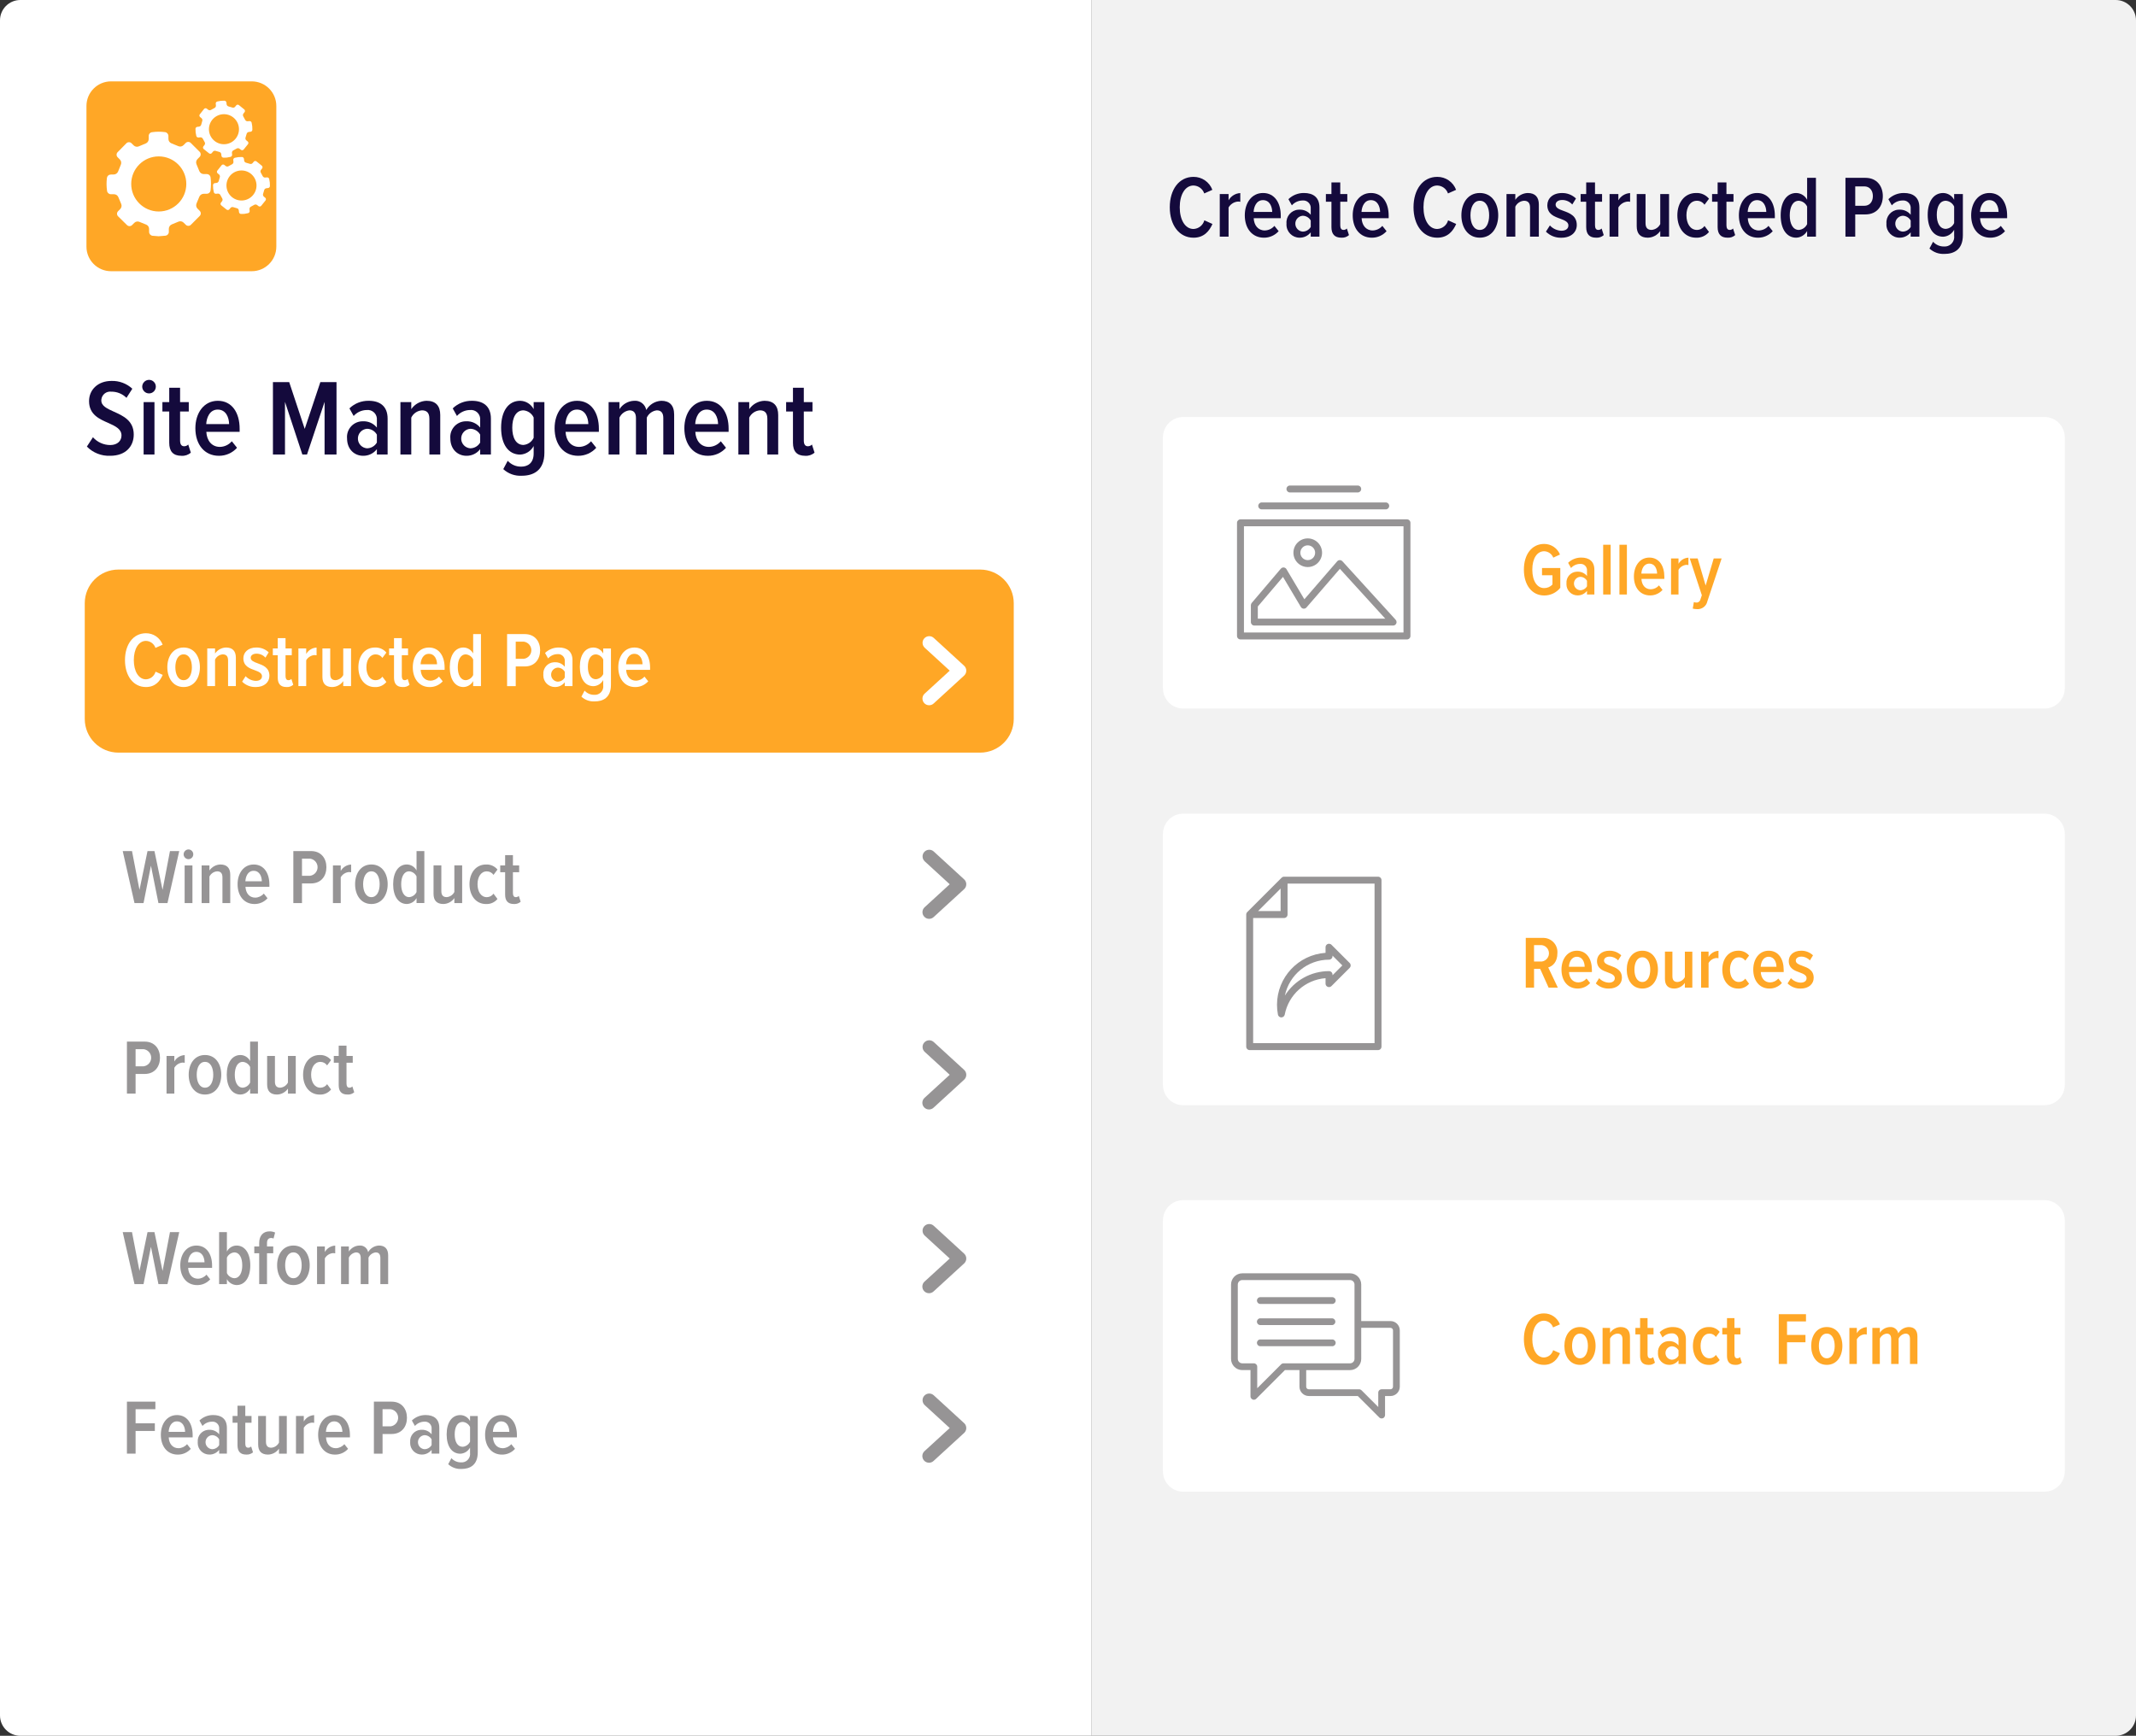 <?xml version="1.0" encoding="utf-8"?>
<!-- Generator: Adobe Illustrator 25.4.1, SVG Export Plug-In . SVG Version: 6.00 Build 0)  -->
<svg version="1.1" id="Layer_1" xmlns="http://www.w3.org/2000/svg" xmlns:xlink="http://www.w3.org/1999/xlink" x="0px" y="0px"
	 viewBox="0 0 630 512" style="enable-background:new 0 0 630 512;" xml:space="preserve">
<rect x="0" y="0" width="630" height="512" fill="#333333" stroke="none"/>
<style type="text/css">
	.st0{fill:#FFFFFF;}
	.st1{fill:#F2F2F2;}
	.st2{fill:#FFA726;}
	.st3{fill:#969495;}
	.st4{fill:#140A3C;}
	.st5{clip-path:url(#SVGID_00000067950581741249283050000014546091201620593820_);}
	.st6{clip-path:url(#SVGID_00000109715478668132318560000008539734745120075702_);}
</style>
<g id="Layer_5">
	<path class="st0" d="M6,0h316l0,0v512l0,0H6c-3.314,0-6-2.686-6-6V6C0,2.686,2.686,0,6,0z"/>
	<path class="st1" d="M322,0h302c3.314,0,6,2.686,6,6v500c0,3.314-2.686,6-6,6H322l0,0V0L322,0z"/>
	<path class="st0" d="M349,354h254c3.314,0,6,2.686,6,6v74c0,3.314-2.686,6-6,6H349c-3.314,0-6-2.686-6-6v-74
		C343,356.686,345.686,354,349,354z"/>
	<path class="st2" d="M449.462,395c0-4.422,2.309-7.59,5.919-7.59c2.094-0.019,3.975,1.274,4.708,3.235l-2.025,0.9
		c-0.392-1.157-1.462-1.947-2.683-1.98c-2.091,0-3.433,2.288-3.433,5.434c0,3.125,1.342,5.414,3.433,5.414
		c1.276-0.05,2.372-0.924,2.706-2.157l2.024,0.9c-0.748,1.716-2.068,3.433-4.73,3.433C451.771,402.588,449.462,399.4,449.462,395z"
		/>
	<path class="st2" d="M461.408,397c0-2.993,1.584-5.567,4.6-5.567s4.6,2.574,4.6,5.567s-1.584,5.589-4.6,5.589
		S461.408,399.991,461.408,397z M468.339,397c0-1.915-0.727-3.63-2.332-3.63s-2.333,1.715-2.333,3.63s0.726,3.652,2.333,3.652
		S468.339,398.913,468.339,397L468.339,397z"/>
	<path class="st2" d="M478.546,395.084c0-1.254-0.572-1.715-1.518-1.715c-0.93,0.074-1.75,0.635-2.157,1.474v7.481h-2.2V391.7h2.2
		v1.431c0.699-1.022,1.843-1.651,3.081-1.695c1.914,0,2.794,1.056,2.794,2.882v8.01h-2.2V395.084z"/>
	<path class="st2" d="M483.737,399.947v-6.337h-1.386v-1.91h1.386v-2.9h2.2v2.9h1.76v1.914h-1.76v5.875
		c0,0.726,0.242,1.166,0.814,1.166c0.316,0.008,0.621-0.12,0.836-0.352l0.528,1.65c-0.526,0.463-1.217,0.694-1.915,0.639
		C484.529,402.588,483.737,401.686,483.737,399.947z"/>
	<path class="st2" d="M495.067,401.246c-0.666,0.865-1.702,1.363-2.794,1.342c-1.807-0.003-3.27-1.47-3.267-3.277
		c0-0.089,0.004-0.178,0.011-0.266c-0.15-1.751,1.148-3.293,2.899-3.443c0.119-0.01,0.238-0.014,0.357-0.011
		c1.081-0.041,2.117,0.432,2.794,1.276v-1.541c0.094-1.026-0.662-1.933-1.687-2.027c-0.127-0.012-0.254-0.01-0.381,0.004
		c-1.011,0.013-1.97,0.453-2.641,1.21l-0.857-1.54c1.043-1.009,2.444-1.563,3.895-1.541c2.221,0,3.85,1.035,3.85,3.63v7.262h-2.179
		V401.246z M495.067,398.297c-0.406-0.726-1.169-1.179-2-1.188c-1.094,0.078-1.917,1.027-1.839,2.121
		c0.07,0.985,0.854,1.769,1.839,1.839c0.825-0.01,1.585-0.453,2-1.166V398.297z"/>
	<path class="st2" d="M503.978,391.432c1.244-0.063,2.444,0.468,3.234,1.43l-1.122,1.5c-0.424-0.627-1.135-0.998-1.892-0.989
		c-1.673,0-2.619,1.606-2.619,3.63s0.946,3.652,2.619,3.652c0.755-0.001,1.461-0.371,1.892-0.99l1.122,1.5
		c-0.791,0.962-1.99,1.492-3.234,1.43c-2.838,0-4.665-2.377-4.665-5.589S501.14,391.432,503.978,391.432z"/>
	<path class="st2" d="M509.367,399.947v-6.337h-1.387v-1.91h1.387v-2.9h2.2v2.9h1.761v1.914h-1.761v5.875
		c0,0.726,0.243,1.166,0.815,1.166c0.316,0.008,0.621-0.12,0.836-0.352l0.528,1.65c-0.526,0.463-1.217,0.694-1.915,0.639
		C510.159,402.588,509.367,401.686,509.367,399.947z"/>
	<path class="st2" d="M524.634,387.647h8.031v2.134h-5.589v3.984h5.435v2.156h-5.435v6.4h-2.442V387.647z"/>
	<path class="st2" d="M534.2,397c0-2.993,1.584-5.567,4.6-5.567s4.6,2.574,4.6,5.567s-1.585,5.589-4.6,5.589
		S534.2,399.991,534.2,397z M541.131,397c0-1.915-0.727-3.63-2.332-3.63s-2.333,1.715-2.333,3.63s0.726,3.652,2.333,3.652
		s2.336-1.739,2.336-3.652H541.131z"/>
	<path class="st2" d="M545.467,391.7h2.2v1.562c0.602-1.062,1.707-1.742,2.927-1.8v2.179c-0.188-0.046-0.38-0.068-0.573-0.067
		c-0.98,0.073-1.861,0.625-2.354,1.475v7.283h-2.2V391.7z"/>
	<path class="st2" d="M563.333,394.931c0-0.991-0.395-1.562-1.32-1.562c-0.887,0.102-1.656,0.661-2.025,1.474v7.481h-2.2v-7.393
		c0-0.968-0.395-1.562-1.32-1.562c-0.885,0.108-1.65,0.666-2.025,1.474v7.481h-2.2V391.7h2.2v1.431c0.65-1.01,1.75-1.642,2.95-1.695
		c1.189-0.117,2.269,0.696,2.486,1.871c0.629-1.109,1.785-1.816,3.059-1.871c1.605,0,2.595,0.858,2.595,2.795v8.1h-2.2
		L563.333,394.931z"/>
	<path class="st3" d="M392.95,382.627h-21.324c-0.55,0.055-0.95,0.545-0.895,1.095c0.047,0.473,0.422,0.848,0.895,0.895h21.324
		c0.55,0.002,0.996-0.442,0.998-0.992s-0.442-0.996-0.992-0.998C392.954,382.627,392.952,382.627,392.95,382.627z"/>
	<path class="st3" d="M392.95,388.863h-21.324c-0.55,0.052-0.953,0.54-0.901,1.09c0.045,0.477,0.423,0.855,0.901,0.901h21.324
		c0.55-0.052,0.953-0.54,0.901-1.09C393.805,389.286,393.427,388.908,392.95,388.863z"/>
	<path class="st3" d="M392.95,395.1h-21.324c-0.55,0.055-0.95,0.545-0.895,1.095c0.047,0.473,0.422,0.848,0.895,0.895h21.324
		c0.55,0.002,0.996-0.442,0.998-0.992s-0.442-0.996-0.992-0.998C392.954,395.1,392.952,395.1,392.95,395.1z"/>
	<path class="st3" d="M410.1,389.668h-8.615v-10.774c-0.002-1.826-1.482-3.306-3.308-3.308H366.4
		c-1.827,0.001-3.308,1.481-3.31,3.308v21.928c0.002,1.827,1.483,3.307,3.31,3.309h2.424v7.755c0.001,0.55,0.448,0.994,0.997,0.993
		c0.264-0.001,0.517-0.106,0.703-0.293l8.459-8.459h4.288v4.9c0.002,1.517,1.232,2.746,2.749,2.748h14.452l6.34,6.341
		c0.394,0.387,1.028,0.38,1.414-0.014c0.18-0.183,0.282-0.429,0.286-0.686v-5.637h1.6c1.517-0.002,2.746-1.231,2.748-2.748v-16.615
		c-0.002-1.519-1.235-2.75-2.754-2.748C410.104,389.668,410.102,389.668,410.1,389.668z M378.563,402.14
		c-0.263,0.001-0.514,0.106-0.7,0.292l-7.052,7.052v-6.348c0-0.55-0.445-0.997-0.995-1H366.4c-0.728,0-1.318-0.59-1.319-1.318
		v-21.924c0.002-0.728,0.592-1.317,1.319-1.318h31.784c0.728,0.001,1.317,0.59,1.318,1.318v21.928c0,0.728-0.59,1.318-1.318,1.318
		H378.563z M410.857,409.034c0,0.418-0.339,0.757-0.757,0.758h-2.592c-0.552,0-1,0.448-1,1v4.229l-4.932-4.933
		c-0.186-0.185-0.438-0.29-0.7-0.291h-14.864c-0.418-0.001-0.758-0.34-0.758-0.758v-4.9h12.923c1.826-0.003,3.306-1.483,3.308-3.309
		v-9.164h8.615c0.418,0.001,0.757,0.34,0.757,0.758L410.857,409.034z"/>
	<path class="st0" d="M349,123h254c3.314,0,6,2.686,6,6v74c0,3.314-2.686,6-6,6H349c-3.314,0-6-2.686-6-6v-74
		C343,125.686,345.686,123,349,123z"/>
	<path class="st2" d="M455.446,160.441c2.046-0.006,3.891,1.23,4.665,3.124l-1.98,0.924c-0.437-1.111-1.492-1.854-2.685-1.892
		c-2.09,0-3.5,2.091-3.5,5.435c0,3.322,1.408,5.435,3.5,5.435c0.926,0.006,1.812-0.377,2.443-1.056v-2.729h-3.08v-2.134h5.39v5.83
		c-1.15,1.448-2.904,2.284-4.753,2.267c-3.608,0-5.984-3.081-5.984-7.613C449.462,163.477,451.838,160.441,455.446,160.441z"/>
	<path class="st2" d="M468.074,174.281c-0.665,0.866-1.702,1.364-2.794,1.342c-1.807-0.002-3.27-1.469-3.268-3.276
		c0-0.089,0.004-0.178,0.011-0.266c-0.151-1.751,1.147-3.294,2.898-3.444c0.119-0.01,0.239-0.014,0.359-0.011
		c1.081-0.041,2.117,0.432,2.794,1.276v-1.54c0.094-1.026-0.661-1.935-1.687-2.029c-0.127-0.012-0.254-0.01-0.381,0.004
		c-1.012,0.014-1.97,0.453-2.641,1.211l-0.857-1.541c1.043-1.008,2.443-1.562,3.894-1.54c2.222,0,3.851,1.034,3.851,3.631v7.261
		h-2.179V174.281z M468.074,171.333c-0.405-0.726-1.168-1.18-2-1.189c-1.094,0.078-1.917,1.027-1.839,2.121
		c0.07,0.985,0.854,1.769,1.839,1.839c0.825-0.009,1.585-0.452,2-1.166V171.333z"/>
	<path class="st2" d="M472.847,160.683h2.2v14.676h-2.2V160.683z"/>
	<path class="st2" d="M477.643,160.683h2.2v14.676h-2.2V160.683z"/>
	<path class="st2" d="M486.466,164.467c2.882,0,4.422,2.443,4.422,5.655v0.638h-6.755c0.088,1.739,1.056,3.059,2.772,3.059
		c0.926-0.025,1.798-0.441,2.4-1.145L490.36,174c-0.933,1.047-2.272,1.641-3.674,1.628c-2.927,0-4.775-2.289-4.775-5.589
		C481.911,166.954,483.627,164.467,486.466,164.467z M484.111,169.198h4.643c-0.023-1.32-0.616-2.948-2.311-2.948
		c-1.65,0-2.266,1.672-2.332,2.95V169.198z"/>
	<path class="st2" d="M492.866,164.731h2.2v1.562c0.603-1.062,1.707-1.742,2.927-1.8v2.178c-0.188-0.044-0.379-0.066-0.572-0.065
		c-0.98,0.073-1.861,0.625-2.355,1.474v7.283h-2.2V164.731z"/>
	<path class="st2" d="M500.3,177.735c0.566,0.047,1.081-0.327,1.211-0.88l0.439-1.276l-3.564-10.848h2.332l2.354,7.988l2.377-7.988
		h2.332l-4.2,12.63c-0.302,1.453-1.647,2.447-3.124,2.31c-0.401-0.005-0.799-0.057-1.188-0.153l0.33-1.937
		C499.818,177.684,500.058,177.736,500.3,177.735z"/>
	<path class="st3" d="M414.977,153.188h-49.106c-0.565-0.001-1.023,0.457-1.024,1.022c0,0,0,0.001,0,0.001v33.377
		c0,0.565,0.458,1.023,1.023,1.023c0,0,0.001,0,0.001,0h49.106c0.565,0,1.023-0.458,1.023-1.023v-33.377
		C416,153.646,415.542,153.188,414.977,153.188z M413.954,186.565h-47.06v-31.331h47.06V186.565z"/>
	<path class="st3" d="M369.962,184.519h40.922c0.565,0,1.023-0.458,1.023-1.023c0-0.255-0.095-0.501-0.267-0.689l-15.714-17.259
		c-0.2-0.212-0.479-0.333-0.77-0.334c-0.292,0.004-0.569,0.133-0.761,0.354l-9.681,11.2l-5.28-8.886
		c-0.289-0.486-0.918-0.646-1.404-0.356c-0.096,0.057-0.183,0.13-0.255,0.215l-8.593,10.108c-0.157,0.185-0.243,0.42-0.243,0.663
		v4.988C368.941,184.064,369.398,184.519,369.962,184.519z M370.985,178.89l7.422-8.73l5.274,8.876
		c0.167,0.284,0.461,0.47,0.789,0.5c0.328,0.031,0.65-0.1,0.864-0.35l9.855-11.4l13.38,14.694h-37.584V178.89z"/>
	<path class="st3" d="M385.711,167.26c2.333,0,4.225-1.892,4.225-4.225s-1.892-4.225-4.225-4.225c-2.333,0-4.225,1.892-4.225,4.225
		C381.488,165.368,383.378,167.258,385.711,167.26z M385.711,160.86c1.203,0,2.179,0.976,2.179,2.179s-0.975,2.179-2.179,2.179
		c-1.203,0-2.179-0.976-2.179-2.179c0,0,0,0,0,0c-0.001-1.205,0.974-2.182,2.179-2.183V160.86z"/>
	<path class="st3" d="M372.137,150.247h36.574c0.565,0,1.023-0.458,1.023-1.023c0-0.565-0.458-1.023-1.023-1.023l0,0h-36.574
		c-0.565,0-1.023,0.458-1.023,1.023C371.114,149.789,371.572,150.247,372.137,150.247z"/>
	<path class="st3" d="M380.43,145.26h19.987c0.565,0.018,1.038-0.426,1.056-0.991c0.018-0.565-0.426-1.038-0.991-1.056
		c-0.021-0.001-0.043-0.001-0.064,0H380.43c-0.565,0.018-1.009,0.49-0.991,1.056C379.455,144.809,379.89,145.243,380.43,145.26z"/>
	<path class="st0" d="M349,240h254c3.314,0,6,2.686,6,6v74c0,3.314-2.686,6-6,6H349c-3.314,0-6-2.686-6-6v-74
		C343,242.686,345.686,240,349,240z"/>
	<path class="st2" d="M454.259,285.779h-1.8v5.545h-2.442v-14.677h5.06c2.312-0.053,4.229,1.778,4.282,4.089
		c0.003,0.148-0.001,0.296-0.013,0.444c0,2.575-1.408,3.829-2.706,4.181l2.838,5.963h-2.728L454.259,285.779z M454.721,278.779
		h-2.267v4.842h2.267c1.337-0.168,2.285-1.388,2.117-2.725C456.699,279.789,455.828,278.918,454.721,278.779z"/>
	<path class="st2" d="M465.1,280.432c2.882,0,4.422,2.443,4.422,5.655v0.638h-6.755c0.088,1.738,1.057,3.058,2.773,3.058
		c0.926-0.025,1.798-0.441,2.4-1.144l1.057,1.32c-0.933,1.048-2.272,1.642-3.675,1.629c-2.927,0-4.774-2.289-4.774-5.589
		C460.55,282.918,462.266,280.432,465.1,280.432z M462.746,285.163h4.643c-0.023-1.32-0.617-2.948-2.311-2.948
		c-1.646,0-2.263,1.672-2.328,2.948H462.746z"/>
	<path class="st2" d="M471.659,288.529c0.741,0.801,1.77,1.276,2.861,1.321c1.1,0,1.76-0.506,1.76-1.321c0-0.88-0.925-1.276-2-1.672
		c-1.5-0.528-3.256-1.166-3.256-3.388c0-1.651,1.321-3.037,3.653-3.037c1.302-0.027,2.56,0.464,3.5,1.365l-0.924,1.5
		c-0.641-0.723-1.564-1.132-2.53-1.123c-0.99,0-1.628,0.484-1.628,1.166c0,0.793,0.88,1.167,1.935,1.541
		c1.519,0.55,3.345,1.21,3.345,3.543c0,1.826-1.474,3.168-3.807,3.168c-1.453,0.061-2.866-0.49-3.894-1.519L471.659,288.529z"/>
	<path class="st2" d="M479.8,286c0-2.993,1.584-5.567,4.6-5.567s4.6,2.574,4.6,5.567s-1.585,5.589-4.6,5.589
		S479.8,288.991,479.8,286z M486.73,286c0-1.915-0.726-3.63-2.332-3.63s-2.333,1.715-2.333,3.63s0.727,3.652,2.333,3.652
		S486.73,287.913,486.73,286z"/>
	<path class="st2" d="M496.938,289.916c-0.701,1.027-1.857,1.65-3.1,1.672c-1.892,0-2.773-1.012-2.773-2.86V280.7h2.2v7.261
		c0,1.232,0.572,1.694,1.518,1.694c0.922-0.077,1.739-0.626,2.157-1.452v-7.5h2.2v10.628h-2.2L496.938,289.916z"/>
	<path class="st2" d="M501.732,280.7h2.2v1.562c0.602-1.062,1.707-1.741,2.926-1.8v2.179c-0.187-0.046-0.379-0.068-0.572-0.067
		c-0.98,0.073-1.861,0.625-2.354,1.475v7.283h-2.2V280.7z"/>
	<path class="st2" d="M512.646,280.432c1.244-0.063,2.443,0.468,3.234,1.43l-1.122,1.5c-0.425-0.626-1.135-0.998-1.892-0.989
		c-1.673,0-2.619,1.606-2.619,3.63s0.946,3.652,2.619,3.652c0.754-0.001,1.461-0.371,1.892-0.99l1.122,1.5
		c-0.791,0.962-1.99,1.492-3.234,1.43c-2.838,0-4.665-2.377-4.665-5.589S509.808,280.432,512.646,280.432z"/>
	<path class="st2" d="M521.666,280.432c2.882,0,4.422,2.443,4.422,5.655v0.638h-6.755c0.088,1.738,1.057,3.058,2.772,3.058
		c0.926-0.025,1.798-0.441,2.4-1.144l1.057,1.32c-0.933,1.048-2.272,1.641-3.675,1.629c-2.927,0-4.775-2.289-4.775-5.589
		C517.111,282.918,518.827,280.432,521.666,280.432z M519.312,285.163h4.642c-0.022-1.32-0.616-2.948-2.31-2.948
		C519.993,282.215,519.377,283.887,519.312,285.163z"/>
	<path class="st2" d="M528.221,288.529c0.741,0.802,1.77,1.277,2.86,1.321c1.1,0,1.761-0.506,1.761-1.321
		c0-0.88-0.925-1.276-2-1.672c-1.5-0.528-3.256-1.166-3.256-3.388c0-1.651,1.32-3.037,3.652-3.037c1.302-0.027,2.56,0.464,3.5,1.365
		l-0.923,1.5c-0.642-0.723-1.565-1.132-2.531-1.123c-0.99,0-1.628,0.484-1.628,1.166c0,0.793,0.88,1.167,1.936,1.541
		c1.518,0.55,3.345,1.21,3.345,3.543c0,1.826-1.475,3.168-3.807,3.168c-1.454,0.061-2.866-0.49-3.895-1.519L528.221,288.529z"/>
	<path class="st3" d="M406.44,309.746c0.565,0,1.023-0.458,1.023-1.023v-49.107c0-0.565-0.458-1.023-1.023-1.023h-27.708
		c-0.271,0.001-0.531,0.109-0.724,0.3l-10.143,10.143c-0.192,0.192-0.3,0.453-0.3,0.725v38.961c0,0.564,0.457,1.022,1.021,1.023
		c0.001,0,0.001,0,0.002,0L406.44,309.746z M405.416,307.7H369.61v-36.915h9.122c0.564,0.001,1.022-0.457,1.023-1.021
		c0-0.001,0-0.001,0-0.002v-9.123h25.661V307.7z M371.056,268.739l6.653-6.653v6.653H371.056z"/>
	<path class="st3" d="M376.645,296.371c0.001,0.973,0.093,1.944,0.274,2.9c0.091,0.481,0.51,0.831,1,0.833l0,0
		c0.49,0,0.912-0.348,1.005-0.83c1.138-5.882,6.066-10.279,12.039-10.743v1.606c0,0.565,0.459,1.023,1.024,1.022
		c0.271,0,0.531-0.108,0.722-0.299l5.367-5.368c0.399-0.398,0.4-1.045,0.002-1.444c-0.001-0.001-0.001-0.001-0.002-0.002
		l-5.367-5.368c-0.4-0.399-1.047-0.399-1.447,0.001c-0.191,0.192-0.299,0.451-0.299,0.722v1.657
		C382.909,281.609,376.655,288.298,376.645,296.371z M391.991,283.071c0.565,0,1.023-0.458,1.023-1.023v-0.177l2.9,2.9l-2.9,2.9
		v-0.2c0-0.565-0.458-1.023-1.023-1.023c-5.296,0.004-10.217,2.733-13.024,7.224C380.255,287.503,385.689,283.08,391.991,283.071
		L391.991,283.071z"/>
	<path class="st4" d="M27.416,128.972c1.29,1.457,3.142,2.294,5.088,2.3c2.209,0,3.328-1.312,3.328-2.816
		c0-1.92-1.792-2.752-3.84-3.68c-2.656-1.152-5.727-2.464-5.727-6.463c0-3.328,2.591-5.952,6.624-5.952
		c2.27-0.067,4.475,0.758,6.142,2.3l-1.726,2.688c-1.197-1.192-2.823-1.849-4.512-1.824c-1.435-0.164-2.731,0.866-2.895,2.301
		c-0.011,0.097-0.017,0.194-0.017,0.291c0,1.632,1.7,2.4,3.68,3.3c2.719,1.216,5.886,2.624,5.886,6.752
		c0,3.488-2.367,6.271-6.943,6.271c-2.575,0.111-5.076-0.877-6.879-2.719L27.416,128.972z"/>
	<path class="st4" d="M41.944,114.061c0.007-1.111,0.906-2.009,2.017-2.016c1.104,0,2,0.895,2,2s-0.896,2-2,2
		C42.861,116.042,41.965,115.161,41.944,114.061z M42.36,118.604h3.2v15.456h-3.2V118.604z"/>
	<path class="st4" d="M49.912,130.6v-9.215H47.9V118.6h2.016v-4.223h3.2v4.223h2.561v2.785h-2.561v8.543
		c0,1.056,0.353,1.7,1.185,1.7c0.46,0.012,0.903-0.174,1.216-0.512l0.767,2.4c-0.764,0.672-1.768,1.007-2.783,0.927
		C51.064,134.443,49.912,133.132,49.912,130.6z"/>
	<path class="st4" d="M64.248,118.221c4.191,0,6.431,3.551,6.431,8.223v0.928h-9.824c0.128,2.528,1.537,4.448,4.032,4.448
		c1.346-0.037,2.613-0.641,3.488-1.664l1.536,1.92c-1.356,1.523-3.305,2.386-5.344,2.367c-4.255,0-6.943-3.327-6.943-8.127
		C57.624,121.836,60.119,118.221,64.248,118.221z M60.824,125.1h6.751c-0.032-1.92-0.895-4.288-3.36-4.288
		C61.815,120.812,60.92,123.244,60.824,125.1z"/>
	<path class="st4" d="M95.734,118.541l-5.183,15.519h-1.376l-5.12-15.519v15.519H80.5v-21.343h4.8l4.576,13.791l4.607-13.791h4.768
		v21.343h-3.52L95.734,118.541z"/>
	<path class="st4" d="M111.158,132.492c-0.968,1.258-2.475,1.982-4.062,1.951c-2.5,0-4.737-1.855-4.737-5.151
		c-0.219-2.548,1.67-4.79,4.217-5.009c0.173-0.015,0.346-0.02,0.52-0.015c1.572-0.06,3.078,0.629,4.062,1.856v-2.24
		c0.138-1.491-0.959-2.812-2.451-2.95c-0.186-0.017-0.372-0.015-0.557,0.006c-1.47,0.02-2.864,0.659-3.839,1.76l-1.248-2.24
		c1.518-1.466,3.554-2.271,5.664-2.239c3.232,0,5.6,1.5,5.6,5.279v10.56h-3.168L111.158,132.492z M111.158,128.204
		c-0.59-1.056-1.701-1.715-2.911-1.728c-1.591,0.111-2.79,1.49-2.679,3.081c0.1,1.436,1.243,2.579,2.679,2.679
		c1.202-0.014,2.308-0.66,2.911-1.7V128.204z"/>
	<path class="st4" d="M126.646,123.532c0-1.824-0.832-2.495-2.207-2.495c-1.352,0.106-2.546,0.922-3.136,2.143v10.88h-3.2V118.6h3.2
		v2.081c1.018-1.485,2.68-2.4,4.48-2.464c2.783,0,4.063,1.536,4.063,4.192v11.651h-3.2V123.532z"/>
	<path class="st4" d="M141.622,132.492c-0.968,1.258-2.476,1.983-4.063,1.951c-2.5,0-4.737-1.855-4.737-5.151
		c-0.219-2.548,1.67-4.79,4.217-5.009c0.173-0.015,0.346-0.02,0.52-0.015c1.572-0.06,3.079,0.629,4.063,1.856v-2.24
		c0.138-1.491-0.959-2.812-2.451-2.95c-0.186-0.017-0.372-0.015-0.557,0.006c-1.471,0.02-2.865,0.659-3.84,1.76l-1.247-2.24
		c1.517-1.466,3.553-2.271,5.663-2.239c3.232,0,5.6,1.5,5.6,5.279v10.56h-3.168V132.492z M141.622,128.204
		c-0.591-1.056-1.701-1.715-2.911-1.728c-1.591,0.111-2.79,1.49-2.679,3.081c0.1,1.436,1.243,2.579,2.679,2.679
		c1.202-0.014,2.308-0.66,2.911-1.7V128.204z"/>
	<path class="st4" d="M149.75,135.916c1.017,1.132,2.479,1.763,4,1.727c1.92,0,3.648-1.056,3.648-3.872v-2.207
		c-0.786,1.482-2.293,2.442-3.968,2.528c-3.455,0-5.631-2.976-5.631-7.936c0-4.9,2.143-7.935,5.631-7.935
		c1.674,0.034,3.195,0.979,3.968,2.464V118.6h3.168v14.912c0,5.343-3.328,6.815-6.656,6.815c-2.014,0.122-3.99-0.583-5.472-1.952
		L149.75,135.916z M157.398,123.148c-0.547-1.195-1.697-2.002-3.007-2.111c-2.209,0-3.3,2.143-3.3,5.119
		c0,2.944,1.088,5.088,3.3,5.088c1.311-0.109,2.46-0.916,3.007-2.112V123.148z"/>
	<path class="st4" d="M170.2,118.221c4.192,0,6.431,3.551,6.431,8.223v0.928h-9.822c0.127,2.528,1.535,4.448,4.031,4.448
		c1.345-0.037,2.613-0.641,3.488-1.664l1.535,1.92c-1.356,1.523-3.304,2.386-5.343,2.367c-4.256,0-6.944-3.327-6.944-8.127
		C163.574,121.836,166.07,118.221,170.2,118.221z M166.776,125.1h6.751c-0.031-1.92-0.895-4.288-3.359-4.288
		c-2.402,0-3.298,2.432-3.394,4.288H166.776z"/>
	<path class="st4" d="M195.637,123.308c0-1.439-0.575-2.271-1.92-2.271c-1.289,0.149-2.406,0.962-2.944,2.143v10.88h-3.2v-10.752
		c0-1.408-0.576-2.271-1.92-2.271c-1.286,0.156-2.4,0.967-2.944,2.143v10.88h-3.2V118.6h3.2v2.081
		c0.943-1.47,2.543-2.389,4.288-2.464c1.728-0.168,3.297,1.012,3.615,2.719c0.917-1.611,2.597-2.638,4.449-2.719
		c2.334,0,3.775,1.248,3.775,4.064v11.779h-3.2L195.637,123.308z"/>
	<path class="st4" d="M208.47,118.221c4.191,0,6.431,3.551,6.431,8.223v0.928h-9.823c0.127,2.528,1.535,4.448,4.031,4.448
		c1.346-0.037,2.613-0.642,3.489-1.664l1.535,1.92c-1.356,1.523-3.305,2.386-5.344,2.367c-4.256,0-6.943-3.327-6.943-8.127
		C201.846,121.836,204.342,118.221,208.47,118.221z M205.046,125.1h6.751c-0.031-1.92-0.9-4.288-3.359-4.288
		C206.038,120.812,205.142,123.244,205.046,125.1z"/>
	<path class="st4" d="M226.326,123.532c0-1.824-0.832-2.495-2.208-2.495c-1.352,0.107-2.545,0.922-3.136,2.143v10.88h-3.2V118.6h3.2
		v2.081c1.018-1.485,2.68-2.4,4.48-2.464c2.784,0,4.063,1.536,4.063,4.192v11.651h-3.2L226.326,123.532z"/>
	<path class="st4" d="M233.878,130.6v-9.215h-2.016V118.6h2.016v-4.223h3.2v4.223h2.56v2.785h-2.56v8.543
		c0,1.056,0.352,1.7,1.184,1.7c0.46,0.012,0.903-0.174,1.216-0.512l0.767,2.4c-0.764,0.672-1.768,1.007-2.783,0.927
		C235.03,134.443,233.878,133.132,233.878,130.6z"/>
	<path class="st2" d="M32.755,24h41.49c4.007,0,7.255,3.248,7.255,7.255v41.49c0,4.007-3.248,7.255-7.255,7.255h-41.49
		c-4.007,0-7.255-3.248-7.255-7.255v-41.49C25.5,27.248,28.748,24,32.755,24z"/>
	<path class="st0" d="M46.843,69.691c-0.628-0.047-1.244-0.084-1.857-0.147c-0.57-0.067-1.001-0.548-1.007-1.122
		c-0.01-0.3,0.005-0.61-0.008-0.914c0.001-0.551-0.334-1.048-0.846-1.252c-0.667-0.294-1.344-0.569-2.03-0.824
		c-0.509-0.21-1.094-0.091-1.481,0.3c-0.223,0.208-0.427,0.434-0.646,0.646c-0.412,0.423-1.088,0.431-1.51,0.02
		c-0.009-0.008-0.017-0.017-0.026-0.026c-0.854-0.841-1.707-1.682-2.558-2.521c-0.441-0.388-0.484-1.059-0.096-1.5
		c0.025-0.028,0.051-0.055,0.079-0.081c0.191-0.2,0.39-0.387,0.579-0.586c0.42-0.405,0.54-1.03,0.3-1.562
		c-0.263-0.658-0.539-1.31-0.827-1.956c-0.211-0.535-0.731-0.883-1.306-0.874c-0.3-0.008-0.594,0-0.891,0
		c-0.573,0.003-1.06-0.419-1.137-0.987c-0.185-1.268-0.198-2.556-0.039-3.828c0.069-0.552,0.528-0.972,1.084-0.991
		c0.288-0.008,0.578,0,0.869-0.008c0.605,0.009,1.149-0.364,1.361-0.93c0.265-0.656,0.54-1.309,0.792-1.971
		c0.232-0.534,0.106-1.157-0.316-1.559c-0.2-0.207-0.413-0.405-0.614-0.614c-0.425-0.413-0.435-1.091-0.022-1.516
		c0.012-0.012,0.024-0.024,0.037-0.036c0.829-0.842,1.658-1.684,2.487-2.526c0.382-0.453,1.059-0.51,1.512-0.128
		c0.043,0.036,0.083,0.076,0.12,0.119c0.2,0.193,0.385,0.393,0.587,0.577c0.396,0.394,0.993,0.505,1.505,0.28
		c0.68-0.266,1.352-0.555,2.022-0.845c0.55-0.212,0.91-0.745,0.9-1.335c0.01-0.275,0-0.55,0-0.823
		c-0.035-0.602,0.413-1.123,1.013-1.178c1.261-0.181,2.542-0.188,3.805-0.018c0.569,0.074,0.995,0.559,0.995,1.133
		c0.007,0.289,0,0.579,0.005,0.869c-0.008,0.574,0.342,1.093,0.878,1.3c0.675,0.3,1.36,0.574,2.048,0.84
		c0.521,0.225,1.126,0.106,1.522-0.3c0.218-0.2,0.417-0.425,0.631-0.631c0.406-0.422,1.077-0.434,1.499-0.028
		c0.012,0.012,0.024,0.023,0.035,0.035c0.854,0.849,1.707,1.698,2.56,2.549c0.434,0.404,0.458,1.083,0.053,1.517
		c-0.017,0.018-0.035,0.036-0.053,0.053c-0.2,0.2-0.4,0.4-0.594,0.6c-0.416,0.408-0.532,1.033-0.293,1.564
		c0.261,0.667,0.545,1.323,0.818,1.984c0.218,0.537,0.741,0.888,1.321,0.886h0.824c0.599-0.026,1.116,0.418,1.179,1.015
		c0.163,1.249,0.163,2.514,0,3.763c-0.058,0.597-0.569,1.048-1.169,1.029c-0.282,0-0.564-0.008-0.846,0.007
		c-0.59,0.001-1.117,0.368-1.324,0.921c-0.267,0.64-0.528,1.281-0.795,1.921c-0.231,0.532-0.112,1.151,0.3,1.56
		c0.208,0.213,0.425,0.417,0.631,0.632c0.415,0.411,0.418,1.081,0.006,1.496c-0.007,0.007-0.013,0.013-0.02,0.02
		c-0.853,0.861-1.709,1.72-2.566,2.577c-0.405,0.427-1.079,0.444-1.506,0.039c-0.01-0.009-0.02-0.019-0.029-0.029
		c-0.215-0.206-0.417-0.425-0.637-0.626c-0.406-0.406-1.021-0.518-1.545-0.282c-0.636,0.252-1.266,0.522-1.9,0.788
		c-0.554,0.205-0.92,0.736-0.914,1.327c-0.01,0.266,0.005,0.533,0.005,0.8c0.045,0.631-0.429,1.179-1.06,1.224
		c-0.004,0-0.009,0.001-0.013,0.001c-0.63,0.07-1.262,0.1-1.883,0.152L46.843,69.691z M46.824,62.383
		c4.487,0.001,8.126-3.636,8.127-8.123s-3.636-8.126-8.123-8.127c-4.478-0.001-8.113,3.621-8.127,8.099
		c-0.013,4.488,3.615,8.138,8.103,8.151C46.811,62.383,46.817,62.383,46.824,62.383z"/>
	<g>
		<defs>
			<polyline id="SVGID_1_" points="56.189,28.861 58.327,49.229 75.92,47.378 73.778,27.01 56.189,28.861 			"/>
		</defs>
		<clipPath id="SVGID_00000119822111495771961890000007274494888182437536_">
			<use xlink:href="#SVGID_1_"  style="overflow:visible;"/>
		</clipPath>
		<g style="clip-path:url(#SVGID_00000119822111495771961890000007274494888182437536_);">
			<path class="st0" d="M66.942,46.484c-0.342,0.008-0.68,0.025-1.016,0.025c-0.313-0.004-0.575-0.241-0.61-0.552
				c-0.022-0.164-0.033-0.331-0.056-0.5c-0.031-0.298-0.241-0.548-0.53-0.629c-0.38-0.122-0.763-0.232-1.149-0.331
				c-0.288-0.084-0.598,0.014-0.786,0.248l-0.314,0.388c-0.199,0.252-0.565,0.296-0.817,0.097c-0.006-0.004-0.011-0.009-0.017-0.014
				c-0.509-0.407-1.021-0.814-1.53-1.22c-0.261-0.186-0.323-0.549-0.137-0.81c0.011-0.016,0.024-0.032,0.037-0.047l0.28-0.351
				c0.205-0.243,0.234-0.59,0.073-0.864c-0.181-0.343-0.366-0.68-0.56-1.014c-0.145-0.278-0.447-0.437-0.758-0.4
				c-0.162,0.012-0.322,0.035-0.484,0.05c-0.31,0.033-0.597-0.167-0.673-0.47c-0.173-0.678-0.253-1.376-0.24-2.076
				c0.006-0.304,0.231-0.558,0.532-0.6c0.156-0.022,0.313-0.035,0.47-0.054c0.329-0.029,0.604-0.262,0.687-0.582
				c0.106-0.371,0.218-0.741,0.317-1.114c0.096-0.303-0.009-0.634-0.261-0.828l-0.368-0.3c-0.253-0.198-0.298-0.564-0.1-0.817
				c0.007-0.009,0.014-0.017,0.021-0.025l1.2-1.512c0.181-0.268,0.544-0.339,0.812-0.158c0.026,0.017,0.05,0.037,0.073,0.058
				l0.35,0.28c0.239,0.19,0.569,0.216,0.834,0.065c0.353-0.183,0.7-0.378,1.048-0.573c0.288-0.146,0.454-0.456,0.415-0.776
				l-0.049-0.448c-0.055-0.326,0.159-0.636,0.483-0.7c0.674-0.17,1.368-0.246,2.063-0.227c0.312,0.01,0.568,0.249,0.6,0.559
				c0.021,0.157,0.032,0.314,0.053,0.471c0.027,0.313,0.247,0.575,0.55,0.656c0.383,0.123,0.771,0.235,1.159,0.339
				c0.295,0.093,0.617-0.005,0.81-0.246l0.3-0.38c0.196-0.251,0.559-0.296,0.81-0.1c0.008,0.006,0.015,0.012,0.022,0.018
				c0.513,0.411,1.025,0.823,1.534,1.236c0.259,0.194,0.312,0.561,0.117,0.82c-0.008,0.011-0.017,0.022-0.026,0.033l-0.289,0.359
				c-0.202,0.246-0.229,0.591-0.069,0.865c0.181,0.346,0.371,0.687,0.557,1.03c0.149,0.28,0.453,0.44,0.768,0.405l0.445-0.047
				c0.324-0.048,0.631,0.163,0.7,0.484c0.16,0.668,0.231,1.354,0.214,2.04c0.004,0.327-0.248,0.601-0.574,0.626
				c-0.153,0.017-0.307,0.027-0.459,0.052c-0.32,0.034-0.585,0.263-0.666,0.575c-0.108,0.362-0.213,0.724-0.322,1.087
				c-0.094,0.302,0.005,0.631,0.251,0.83l0.378,0.306c0.248,0.198,0.289,0.56,0.092,0.808c-0.004,0.005-0.008,0.01-0.012,0.015
				c-0.415,0.516-0.83,1.031-1.245,1.544c-0.196,0.255-0.561,0.302-0.816,0.106c-0.006-0.004-0.011-0.009-0.017-0.013l-0.38-0.3
				c-0.244-0.197-0.584-0.224-0.856-0.066c-0.33,0.172-0.656,0.354-0.983,0.537c-0.289,0.142-0.457,0.451-0.42,0.771l0.048,0.433
				c0.061,0.339-0.165,0.664-0.504,0.725c-0.003,0-0.006,0.001-0.008,0.001c-0.338,0.074-0.679,0.128-1.013,0.191L66.942,46.484z
				 M66.515,42.52c2.434-0.256,4.2-2.436,3.944-4.869s-2.436-4.2-4.869-3.944c-2.428,0.255-4.192,2.425-3.946,4.854
				c0.248,2.436,2.424,4.209,4.859,3.961C66.507,42.521,66.511,42.52,66.515,42.52z"/>
		</g>
	</g>
	<g>
		<defs>
			<polyline id="SVGID_00000010995766479224440670000004035268687451877301_" points="61.362,45.459 63.5,65.831 81.094,63.981 
				78.951,43.613 61.362,45.459 			"/>
		</defs>
		<clipPath id="SVGID_00000057144977444660426210000006634308318581782939_">
			<use xlink:href="#SVGID_00000010995766479224440670000004035268687451877301_"  style="overflow:visible;"/>
		</clipPath>
		<g style="clip-path:url(#SVGID_00000057144977444660426210000006634308318581782939_);">
			<path class="st0" d="M72.116,63.084c-0.343,0.01-0.68,0.025-1.016,0.025c-0.312-0.004-0.574-0.239-0.609-0.55
				c-0.024-0.166-0.034-0.333-0.058-0.5c-0.03-0.299-0.24-0.55-0.53-0.631c-0.379-0.122-0.762-0.231-1.149-0.331
				c-0.288-0.084-0.598,0.014-0.784,0.25l-0.316,0.386c-0.198,0.252-0.563,0.296-0.816,0.098c-0.006-0.005-0.012-0.009-0.017-0.014
				c-0.51-0.406-1.02-0.813-1.531-1.221c-0.261-0.186-0.323-0.549-0.137-0.81c0.011-0.016,0.024-0.032,0.037-0.047l0.28-0.351
				c0.204-0.244,0.233-0.59,0.072-0.864c-0.179-0.341-0.366-0.68-0.56-1.014c-0.145-0.278-0.446-0.437-0.757-0.4
				c-0.162,0.013-0.323,0.035-0.485,0.05c-0.311,0.035-0.599-0.166-0.673-0.47c-0.173-0.677-0.253-1.375-0.238-2.074
				c0.005-0.303,0.23-0.557,0.53-0.6c0.157-0.02,0.314-0.034,0.471-0.052c0.329-0.031,0.603-0.264,0.686-0.584
				c0.107-0.371,0.218-0.741,0.318-1.114c0.095-0.303-0.009-0.632-0.26-0.826l-0.37-0.3c-0.254-0.199-0.298-0.566-0.099-0.82
				c0.007-0.008,0.013-0.016,0.02-0.024l1.2-1.512c0.18-0.268,0.543-0.339,0.811-0.159c0.026,0.018,0.051,0.037,0.073,0.059
				l0.351,0.28c0.238,0.191,0.568,0.217,0.833,0.066c0.353-0.184,0.7-0.378,1.048-0.574c0.288-0.146,0.454-0.456,0.415-0.776
				l-0.049-0.446c-0.054-0.325,0.159-0.635,0.483-0.7c0.674-0.171,1.369-0.247,2.064-0.226c0.312,0.009,0.568,0.247,0.6,0.557
				c0.02,0.157,0.032,0.314,0.052,0.471c0.028,0.313,0.247,0.575,0.55,0.658c0.383,0.121,0.771,0.233,1.159,0.337
				c0.295,0.094,0.617-0.004,0.81-0.246l0.306-0.378c0.197-0.252,0.561-0.297,0.812-0.101c0.007,0.005,0.014,0.011,0.021,0.017
				c0.511,0.411,1.021,0.823,1.532,1.238c0.258,0.192,0.312,0.558,0.119,0.816c-0.009,0.012-0.018,0.024-0.028,0.035l-0.288,0.361
				c-0.202,0.245-0.229,0.59-0.069,0.864c0.18,0.347,0.371,0.686,0.556,1.031c0.149,0.279,0.453,0.439,0.768,0.405l0.446-0.048
				c0.324-0.05,0.631,0.162,0.7,0.483c0.16,0.668,0.232,1.355,0.214,2.042c0.004,0.327-0.247,0.6-0.573,0.624
				c-0.154,0.018-0.307,0.029-0.459,0.052c-0.32,0.034-0.585,0.264-0.665,0.576c-0.11,0.361-0.214,0.723-0.322,1.086
				c-0.095,0.302,0.003,0.631,0.249,0.83l0.378,0.306c0.25,0.2,0.289,0.565,0.089,0.814c-0.003,0.004-0.006,0.007-0.009,0.011
				l-1.245,1.544c-0.197,0.255-0.563,0.301-0.818,0.104c-0.005-0.004-0.01-0.007-0.014-0.011l-0.382-0.3
				c-0.244-0.197-0.584-0.223-0.854-0.064c-0.33,0.172-0.657,0.354-0.985,0.535c-0.289,0.142-0.457,0.451-0.42,0.771l0.049,0.433
				c0.061,0.339-0.163,0.663-0.502,0.724c-0.004,0.001-0.007,0.001-0.011,0.002c-0.338,0.074-0.678,0.128-1.012,0.191L72.116,63.084
				z M71.689,59.12c2.434-0.256,4.199-2.437,3.943-4.87c-0.256-2.434-2.437-4.199-4.871-3.943c-2.428,0.256-4.191,2.427-3.944,4.855
				c0.248,2.435,2.424,4.208,4.859,3.959C71.68,59.121,71.685,59.12,71.689,59.12z"/>
		</g>
	</g>
	<path class="st2" d="M34.929,168h254.142c5.484,0,9.929,4.445,9.929,9.929v34.142c0,5.484-4.445,9.929-9.929,9.929H34.929
		c-5.484,0-9.929-4.445-9.929-9.929v-34.142C25,172.445,29.445,168,34.929,168z"/>
	<path class="st0" d="M36.863,194.72c0-4.622,2.414-7.934,6.186-7.934c2.188-0.021,4.156,1.331,4.921,3.381l-2.116,0.942
		c-0.409-1.207-1.526-2.032-2.8-2.069c-2.185,0-3.588,2.391-3.588,5.68c0,3.265,1.4,5.656,3.588,5.656
		c1.334-0.052,2.479-0.965,2.828-2.253l2.115,0.943c-0.781,1.793-2.161,3.587-4.943,3.587
		C39.277,202.653,36.863,199.319,36.863,194.72z"/>
	<path class="st0" d="M49.352,196.812c0-3.127,1.656-5.817,4.806-5.817s4.806,2.69,4.806,5.817s-1.655,5.841-4.806,5.841
		S49.352,199.939,49.352,196.812z M56.596,196.812c0-2-0.759-3.794-2.438-3.794s-2.437,1.794-2.437,3.794s0.758,3.817,2.437,3.817
		s2.442-1.817,2.442-3.817H56.596z"/>
	<path class="st0" d="M67.268,194.812c0-1.311-0.6-1.794-1.587-1.794c-0.972,0.076-1.829,0.663-2.253,1.541v7.818h-2.3v-11.106h2.3
		v1.494c0.731-1.067,1.925-1.724,3.218-1.77c2,0,2.92,1.1,2.92,3.012v8.37h-2.3L67.268,194.812z"/>
	<path class="st0" d="M72.443,199.457c0.775,0.837,1.85,1.333,2.99,1.379c1.149,0,1.839-0.528,1.839-1.379
		c0-0.92-0.965-1.334-2.092-1.748c-1.564-0.552-3.4-1.219-3.4-3.541c0-1.725,1.38-3.173,3.818-3.173
		c1.359-0.028,2.674,0.485,3.656,1.425l-0.966,1.564c-0.67-0.755-1.635-1.183-2.644-1.173c-1.035,0-1.7,0.506-1.7,1.219
		c0,0.827,0.919,1.219,2.024,1.61c1.587,0.574,3.495,1.264,3.495,3.7c0,1.908-1.541,3.311-3.978,3.311
		c-1.519,0.064-2.996-0.512-4.071-1.587L72.443,199.457z"/>
	<path class="st0" d="M81.919,199.894v-6.623h-1.448v-2h1.448v-3.036h2.3v3.036h1.84v2h-1.84v6.14c0,0.758,0.253,1.218,0.85,1.218
		c0.331,0.009,0.649-0.125,0.874-0.368l0.552,1.725c-0.549,0.483-1.271,0.724-2,0.667C82.747,202.653,81.919,201.71,81.919,199.894z
		"/>
	<path class="st0" d="M88.014,191.271h2.3v1.629c0.628-1.112,1.783-1.823,3.058-1.885v2.276c-0.197-0.047-0.398-0.07-0.6-0.069
		c-1.024,0.077-1.944,0.653-2.46,1.541v7.611h-2.3L88.014,191.271z"/>
	<path class="st0" d="M101.238,200.905c-0.733,1.074-1.942,1.726-3.243,1.748c-1.977,0-2.9-1.058-2.9-2.989v-8.393h2.3v7.588
		c0,1.287,0.6,1.77,1.587,1.77c0.964-0.08,1.817-0.654,2.254-1.517v-7.841h2.3v11.106h-2.3L101.238,200.905z"/>
	<path class="st0" d="M110.576,191c1.3-0.066,2.554,0.488,3.38,1.494l-1.173,1.564c-0.443-0.655-1.186-1.044-1.977-1.035
		c-1.747,0-2.737,1.679-2.737,3.794s0.99,3.817,2.737,3.817c0.788-0.002,1.526-0.387,1.977-1.034l1.173,1.563
		c-0.825,1.008-2.079,1.564-3.38,1.5c-2.967,0-4.875-2.484-4.875-5.841S107.609,191,110.576,191z"/>
	<path class="st0" d="M116.211,199.894v-6.623h-1.449v-2h1.449v-3.036h2.3v3.036h1.839v2h-1.839v6.14
		c0,0.758,0.253,1.218,0.85,1.218c0.331,0.009,0.649-0.125,0.874-0.368l0.552,1.725c-0.549,0.483-1.271,0.724-2,0.667
		C117.039,202.653,116.211,201.71,116.211,199.894z"/>
	<path class="st0" d="M126.514,191c3.012,0,4.623,2.552,4.623,5.909v0.667h-7.061c0.092,1.817,1.1,3.2,2.9,3.2
		c0.966-0.026,1.876-0.461,2.505-1.195l1.1,1.379c-0.975,1.094-2.375,1.714-3.84,1.7c-3.058,0-4.99-2.392-4.99-5.841
		C121.754,193.593,123.548,191,126.514,191z M124.054,195.943h4.851c-0.022-1.379-0.643-3.081-2.414-3.081
		c-1.724-0.005-2.368,1.738-2.437,3.076V195.943z"/>
	<path class="st0" d="M139.555,200.905c-0.578,1.042-1.661,1.706-2.852,1.748c-2.482,0-4.047-2.254-4.047-5.818
		c0-3.518,1.541-5.84,4.047-5.84c1.205,0.018,2.301,0.699,2.852,1.77v-5.726h2.3v15.338h-2.3V200.905z M139.555,194.536
		c-0.393-0.86-1.219-1.44-2.161-1.518c-1.587,0-2.369,1.656-2.369,3.817c0,2.116,0.782,3.794,2.369,3.794
		c0.942-0.078,1.768-0.658,2.161-1.517V194.536z"/>
	<path class="st0" d="M149.561,187.039h5.219c3.013,0,4.531,2.208,4.531,4.76c0,2.576-1.518,4.783-4.531,4.783h-2.667v5.8h-2.552
		V187.039z M154.481,189.27h-2.368v5.059h2.368c1.397-0.174,2.389-1.447,2.215-2.844
		C156.552,190.327,155.639,189.414,154.481,189.27z"/>
	<path class="st0" d="M166.579,201.25c-0.697,0.903-1.781,1.422-2.921,1.4c-1.888-0.004-3.416-1.538-3.411-3.427
		c0-0.091,0.004-0.182,0.011-0.273c-0.157-1.831,1.199-3.442,3.03-3.6c0.123-0.011,0.247-0.014,0.37-0.011
		c1.13-0.043,2.213,0.452,2.921,1.334v-1.61c0.099-1.072-0.69-2.021-1.762-2.119c-0.133-0.012-0.266-0.011-0.398,0.004
		c-1.057,0.014-2.059,0.474-2.76,1.265l-0.9-1.61c1.091-1.054,2.554-1.632,4.07-1.609c2.322,0,4.023,1.08,4.023,3.794v7.588h-2.276
		L166.579,201.25z M166.579,198.169c-0.425-0.759-1.223-1.233-2.093-1.242c-1.143,0.075-2.008,1.063-1.933,2.206
		c0.069,1.038,0.895,1.865,1.933,1.933c0.864-0.009,1.658-0.472,2.093-1.218V198.169z"/>
	<path class="st0" d="M172.422,203.71c0.73,0.815,1.781,1.269,2.875,1.243c1.362,0.094,2.542-0.935,2.636-2.297
		c0.011-0.162,0.006-0.325-0.015-0.486v-1.587c-0.565,1.065-1.648,1.755-2.852,1.817c-2.482,0-4.046-2.139-4.046-5.7
		c0-3.518,1.541-5.7,4.046-5.7c1.203,0.024,2.297,0.703,2.852,1.77v-1.494h2.277v10.715c0,3.84-2.392,4.9-4.783,4.9
		c-1.447,0.088-2.867-0.417-3.933-1.4L172.422,203.71z M177.922,194.536c-0.393-0.86-1.219-1.44-2.161-1.518
		c-1.587,0-2.368,1.541-2.368,3.679c0,2.115,0.781,3.657,2.368,3.657c0.942-0.078,1.768-0.658,2.161-1.518V194.536z"/>
	<path class="st0" d="M187.119,191c3.012,0,4.621,2.552,4.621,5.909v0.667h-7.058c0.091,1.817,1.1,3.2,2.9,3.2
		c0.967-0.026,1.878-0.46,2.507-1.195l1.1,1.379c-0.974,1.094-2.374,1.714-3.839,1.7c-3.059,0-4.991-2.392-4.991-5.841
		C182.358,193.593,184.152,191,187.119,191z M184.658,195.943h4.852c-0.024-1.379-0.644-3.081-2.414-3.081
		c-1.725-0.005-2.369,1.738-2.438,3.076V195.943z"/>
	<path class="st0" d="M274.073,187.647c0.493,0.001,0.967,0.186,1.33,0.519l8.959,8.207c0.801,0.735,0.855,1.981,0.12,2.782
		c0,0-0.001,0.001-0.001,0.001c-0.037,0.042-0.077,0.082-0.119,0.119l-8.959,8.208c-0.787,0.752-2.034,0.723-2.785-0.063
		c-0.748-0.783-0.724-2.022,0.053-2.776c0.023-0.021,0.046-0.043,0.07-0.063l7.373-6.757l-7.373-6.756
		c-0.801-0.736-0.854-1.982-0.119-2.783C272.996,187.878,273.522,187.647,274.073,187.647L274.073,187.647z"/>
	<path class="st4" d="M345.019,61.14c0-5.226,2.73-8.97,6.994-8.97c2.474-0.023,4.698,1.505,5.564,3.822l-2.391,1.066
		c-0.464-1.367-1.73-2.3-3.173-2.34c-2.47,0-4.056,2.7-4.056,6.422c0,3.692,1.586,6.4,4.056,6.4c1.509-0.058,2.805-1.09,3.2-2.548
		l2.393,1.066c-0.885,2.028-2.445,4.056-5.591,4.056C347.749,70.11,345.019,66.34,345.019,61.14z"/>
	<path class="st4" d="M359.761,57.24h2.6v1.846c0.71-1.257,2.016-2.062,3.458-2.132v2.574c-0.221-0.053-0.448-0.079-0.675-0.078
		c-1.158,0.086-2.199,0.738-2.783,1.742V69.8h-2.6V57.24z"/>
	<path class="st4" d="M372.527,56.928c3.406,0,5.226,2.886,5.226,6.682v0.754h-7.982c0.1,2.054,1.248,3.615,3.276,3.615
		c1.093-0.03,2.123-0.522,2.834-1.353l1.248,1.561c-1.102,1.237-2.685,1.938-4.342,1.923c-3.458,0-5.642-2.7-5.642-6.6
		C367.145,59.866,369.173,56.928,372.527,56.928z M369.745,62.518h5.486c-0.026-1.56-0.728-3.484-2.73-3.484
		C370.551,59.034,369.823,61.01,369.745,62.518z"/>
	<path class="st4" d="M386.593,68.524c-0.786,1.022-2.011,1.61-3.3,1.586c-2.135-0.002-3.865-1.734-3.862-3.87
		c0-0.106,0.004-0.211,0.013-0.316c-0.177-2.07,1.357-3.892,3.427-4.07c0.14-0.012,0.281-0.016,0.422-0.012
		c1.277-0.047,2.5,0.512,3.3,1.508v-1.82c0.114-1.21-0.774-2.283-1.983-2.397c-0.154-0.015-0.308-0.013-0.462,0.005
		c-1.195,0.016-2.328,0.535-3.12,1.43l-1.013-1.82c1.232-1.192,2.886-1.846,4.6-1.82c2.627,0,4.551,1.222,4.551,4.29V69.8h-2.574
		L386.593,68.524z M386.593,65.04c-0.481-0.857-1.384-1.391-2.366-1.4c-1.292,0.093-2.265,1.215-2.172,2.508
		c0.083,1.163,1.009,2.089,2.172,2.172c0.976-0.011,1.875-0.534,2.366-1.378V65.04z"/>
	<path class="st4" d="M392.7,66.99V59.5h-1.638v-2.26h1.638v-3.432h2.6v3.432h2.08v2.26h-2.08v6.942
		c0,0.858,0.286,1.378,0.962,1.378c0.374,0.01,0.734-0.142,0.988-0.416l0.624,1.95c-0.622,0.547-1.438,0.819-2.263,0.754
		C393.639,70.11,392.7,69.044,392.7,66.99z"/>
	<path class="st4" d="M404.351,56.928c3.406,0,5.226,2.886,5.226,6.682v0.754H401.6c0.1,2.054,1.248,3.615,3.276,3.615
		c1.093-0.031,2.123-0.522,2.834-1.353l1.248,1.561c-1.103,1.237-2.686,1.938-4.343,1.923c-3.458,0-5.641-2.7-5.641-6.6
		C398.969,59.866,401,56.928,404.351,56.928z M401.568,62.518h5.487c-0.027-1.56-0.728-3.484-2.731-3.484
		C402.375,59.034,401.646,61.01,401.568,62.518z"/>
	<path class="st4" d="M416.908,61.14c0-5.226,2.73-8.97,6.994-8.97c2.474-0.023,4.698,1.505,5.565,3.822l-2.393,1.066
		c-0.463-1.367-1.729-2.301-3.172-2.34c-2.47,0-4.056,2.7-4.056,6.422c0,3.692,1.586,6.4,4.056,6.4
		c1.509-0.059,2.805-1.091,3.2-2.548l2.391,1.066c-0.884,2.028-2.444,4.056-5.59,4.056C419.638,70.11,416.908,66.34,416.908,61.14z"
		/>
	<path class="st4" d="M431.026,63.506c0-3.536,1.872-6.578,5.434-6.578s5.435,3.042,5.435,6.578s-1.873,6.6-5.435,6.6
		S431.026,67.042,431.026,63.506z M439.217,63.506c0-2.262-0.859-4.29-2.757-4.29s-2.756,2.028-2.756,4.29
		c0,2.262,0.858,4.316,2.756,4.316S439.217,65.768,439.217,63.506L439.217,63.506z"/>
	<path class="st4" d="M451.28,61.244c0-1.482-0.676-2.028-1.8-2.028c-1.098,0.087-2.068,0.75-2.547,1.742V69.8h-2.6V57.24h2.6v1.69
		c0.827-1.206,2.178-1.948,3.64-2c2.262,0,3.3,1.248,3.3,3.406V69.8h-2.6L451.28,61.244z"/>
	<path class="st4" d="M457.13,66.5c0.876,0.947,2.091,1.508,3.38,1.56c1.3,0,2.08-0.6,2.08-1.56c0-1.04-1.092-1.508-2.366-1.976
		c-1.769-0.624-3.849-1.378-3.849-4c0-1.95,1.561-3.588,4.316-3.588c1.537-0.031,3.024,0.549,4.135,1.612l-1.093,1.768
		c-0.758-0.853-1.849-1.337-2.99-1.326c-1.17,0-1.924,0.572-1.924,1.378c0,0.936,1.04,1.378,2.288,1.82
		c1.794,0.65,3.953,1.43,3.953,4.186c0,2.158-1.743,3.744-4.5,3.744c-1.717,0.071-3.385-0.579-4.6-1.794L457.13,66.5z"/>
	<path class="st4" d="M467.841,66.99V59.5H466.2v-2.26h1.638v-3.432h2.6v3.432h2.081v2.26h-2.081v6.942
		c0,0.858,0.287,1.378,0.963,1.378c0.374,0.01,0.734-0.142,0.988-0.416l0.624,1.95c-0.621,0.546-1.437,0.818-2.262,0.754
		C468.776,70.11,467.841,69.044,467.841,66.99z"/>
	<path class="st4" d="M474.73,57.24h2.6v1.846c0.709-1.258,2.015-2.063,3.458-2.132v2.574c-0.221-0.053-0.448-0.079-0.676-0.078
		c-1.158,0.086-2.199,0.738-2.782,1.742V69.8h-2.6V57.24z"/>
	<path class="st4" d="M489.681,68.134c-0.829,1.214-2.196,1.951-3.666,1.976c-2.237,0-3.277-1.2-3.277-3.38v-9.49h2.6v8.58
		c0,1.456,0.676,2,1.794,2c1.09-0.091,2.054-0.74,2.548-1.716V57.24h2.6V69.8h-2.6L489.681,68.134z"/>
	<path class="st4" d="M500.236,56.928c1.47-0.074,2.888,0.553,3.823,1.69l-1.327,1.768c-0.501-0.741-1.342-1.18-2.236-1.17
		c-1.975,0-3.094,1.9-3.094,4.29s1.119,4.316,3.094,4.316c0.892-0.001,1.727-0.438,2.236-1.17l1.327,1.768
		c-0.935,1.137-2.353,1.764-3.823,1.69c-3.353,0-5.511-2.808-5.511-6.6S496.883,56.928,500.236,56.928z"/>
	<path class="st4" d="M506.605,66.99V59.5h-1.637v-2.26h1.637v-3.432h2.6v3.432h2.08v2.26h-2.08v6.942
		c0,0.858,0.286,1.378,0.962,1.378c0.374,0.01,0.734-0.142,0.988-0.416l0.624,1.95c-0.621,0.546-1.437,0.818-2.262,0.754
		C507.542,70.11,506.605,69.044,506.605,66.99z"/>
	<path class="st4" d="M518.254,56.928c3.406,0,5.226,2.886,5.226,6.682v0.754h-7.98c0.1,2.054,1.248,3.615,3.276,3.615
		c1.093-0.03,2.123-0.522,2.834-1.353l1.248,1.561c-1.102,1.237-2.685,1.938-4.342,1.923c-3.458,0-5.642-2.7-5.642-6.6
		C512.872,59.866,514.9,56.928,518.254,56.928z M515.472,62.518h5.486c-0.026-1.56-0.728-3.484-2.73-3.484
		C516.278,59.034,515.55,61.01,515.472,62.518z"/>
	<path class="st4" d="M533,68.134c-0.655,1.178-1.878,1.928-3.225,1.976c-2.807,0-4.576-2.548-4.576-6.578
		c0-3.978,1.743-6.6,4.576-6.6c1.362,0.021,2.601,0.789,3.225,2v-6.476h2.6V69.8H533V68.134z M533,60.934
		c-0.444-0.972-1.379-1.628-2.444-1.716c-1.794,0-2.678,1.872-2.678,4.316c0,2.392,0.884,4.29,2.678,4.29
		c1.065-0.088,2-0.744,2.444-1.716V60.934z"/>
	<path class="st4" d="M544.306,52.456h5.9c3.406,0,5.122,2.5,5.122,5.382c0,2.912-1.716,5.408-5.122,5.408h-3.017V69.8h-2.885
		L544.306,52.456z M549.87,54.978h-2.679V60.7h2.679c1.534,0,2.522-1.144,2.522-2.86S551.4,54.978,549.87,54.978L549.87,54.978z"/>
	<path class="st4" d="M563.545,68.524c-0.786,1.022-2.011,1.611-3.3,1.586c-2.135-0.003-3.864-1.736-3.861-3.871
		c0-0.105,0.004-0.21,0.013-0.315c-0.177-2.07,1.357-3.892,3.427-4.07c0.14-0.012,0.281-0.016,0.421-0.012
		c1.277-0.048,2.501,0.511,3.3,1.508v-1.82c0.114-1.21-0.774-2.283-1.984-2.397c-0.153-0.014-0.308-0.013-0.46,0.005
		c-1.195,0.016-2.328,0.535-3.121,1.43l-1.013-1.82c1.232-1.191,2.886-1.846,4.6-1.82c2.626,0,4.55,1.222,4.55,4.29V69.8h-2.574
		L563.545,68.524z M563.545,65.04c-0.481-0.857-1.384-1.391-2.366-1.4c-1.292,0.093-2.265,1.215-2.172,2.508
		c0.083,1.163,1.009,2.089,2.172,2.172c0.976-0.011,1.875-0.534,2.366-1.378V65.04z"/>
	<path class="st4" d="M570.149,71.307c0.827,0.918,2.014,1.43,3.25,1.4c1.539,0.107,2.873-1.053,2.981-2.592
		c0.013-0.185,0.007-0.37-0.017-0.554v-1.79c-0.639,1.203-1.863,1.982-3.223,2.053c-2.809,0-4.577-2.418-4.577-6.448
		c0-3.978,1.743-6.448,4.577-6.448c1.359,0.028,2.595,0.794,3.223,2V57.24h2.575v12.116c0,4.342-2.7,5.539-5.409,5.539
		c-1.636,0.099-3.242-0.474-4.446-1.586L570.149,71.307z M576.363,60.932c-0.444-0.972-1.378-1.628-2.443-1.716
		c-1.8,0-2.679,1.742-2.679,4.16c0,2.392,0.884,4.134,2.679,4.134c1.065-0.088,1.999-0.744,2.443-1.716V60.932z"/>
	<path class="st4" d="M586.763,56.928c3.406,0,5.226,2.886,5.226,6.682v0.754h-7.982c0.1,2.054,1.248,3.615,3.276,3.615
		c1.093-0.03,2.123-0.522,2.834-1.353l1.248,1.561c-1.102,1.237-2.685,1.938-4.342,1.923c-3.459,0-5.642-2.7-5.642-6.6
		C581.381,59.866,583.409,56.928,586.763,56.928z M583.98,62.518h5.487c-0.026-1.56-0.728-3.484-2.73-3.484
		C584.787,59.034,584.059,61.01,583.98,62.518z"/>
	<path class="st3" d="M37.438,307.239h5.22c3.012,0,4.53,2.207,4.53,4.76c0,2.575-1.518,4.783-4.53,4.783H39.99v5.8h-2.552V307.239z
		 M42.359,309.47H39.99v5.058h2.369c1.397-0.176,2.386-1.451,2.21-2.848C44.424,310.525,43.514,309.616,42.359,309.47z"/>
	<path class="st3" d="M49.122,311.471h2.3v1.629c0.627-1.112,1.782-1.824,3.057-1.885v2.276c-0.197-0.047-0.398-0.07-0.6-0.069
		c-1.024,0.076-1.945,0.653-2.46,1.541v7.611h-2.3L49.122,311.471z"/>
	<path class="st3" d="M55.654,317.012c0-3.127,1.656-5.818,4.806-5.818s4.806,2.691,4.806,5.818s-1.656,5.841-4.806,5.841
		S55.654,320.14,55.654,317.012z M62.897,317.012c0-2-0.758-3.794-2.437-3.794s-2.438,1.794-2.438,3.794s0.759,3.817,2.438,3.817
		s2.44-1.816,2.44-3.817H62.897z"/>
	<path class="st3" d="M73.775,321.105c-0.578,1.042-1.659,1.705-2.85,1.748c-2.484,0-4.048-2.253-4.048-5.818
		c0-3.518,1.541-5.841,4.048-5.841c1.204,0.019,2.3,0.7,2.85,1.771v-5.726h2.3v15.338h-2.3V321.105z M73.775,314.735
		c-0.393-0.859-1.219-1.439-2.16-1.517c-1.588,0-2.369,1.656-2.369,3.817c0,2.115,0.781,3.794,2.369,3.794
		c0.941-0.077,1.768-0.658,2.16-1.517V314.735z"/>
	<path class="st3" d="M84.932,321.105c-0.734,1.074-1.943,1.726-3.244,1.748c-1.977,0-2.9-1.058-2.9-2.99v-8.392h2.3v7.588
		c0,1.288,0.6,1.77,1.587,1.77c0.964-0.08,1.817-0.654,2.254-1.517v-7.841h2.3v11.106h-2.3L84.932,321.105z"/>
	<path class="st3" d="M94.27,311.194c1.301-0.065,2.555,0.492,3.379,1.5l-1.172,1.564c-0.444-0.655-1.187-1.044-1.978-1.035
		c-1.747,0-2.736,1.678-2.736,3.794s0.989,3.817,2.736,3.817c0.789-0.001,1.527-0.387,1.978-1.034l1.172,1.563
		c-0.824,1.008-2.078,1.565-3.379,1.5c-2.967,0-4.875-2.484-4.875-5.841S91.3,311.194,94.27,311.194z"/>
	<path class="st3" d="M99.9,320.094v-6.623h-1.449v-2H99.9v-3.036h2.3v3.036h1.839v2H102.2v6.139c0,0.759,0.253,1.219,0.851,1.219
		c0.331,0.009,0.649-0.125,0.874-0.368l0.551,1.725c-0.549,0.483-1.271,0.724-2,0.667C100.732,322.853,99.9,321.91,99.9,320.094z"/>
	<path class="st3" d="M274.073,306.847c0.493,0.001,0.967,0.186,1.33,0.519l8.959,8.207c0.802,0.736,0.855,1.982,0.119,2.783
		c0,0,0,0,0,0.001c-0.038,0.041-0.077,0.081-0.119,0.119l-8.959,8.207c-0.769,0.77-2.016,0.77-2.786,0.001
		c-0.77-0.769-0.77-2.016-0.001-2.786c0.018-0.018,0.036-0.036,0.055-0.053l0.07-0.064l7.373-6.756l-7.373-6.757
		c-0.801-0.736-0.854-1.982-0.118-2.783C272.996,307.078,273.522,306.847,274.073,306.847L274.073,306.847z"/>
	<path class="st3" d="M44.521,367.763l-2.185,11.014h-2.668l-3.472-15.338h2.737l2.208,11.452l2.368-11.452h2.046l2.392,11.452
		l2.184-11.452h2.736l-3.471,15.338h-2.667L44.521,367.763z"/>
	<path class="st3" d="M57.93,367.4c3.012,0,4.623,2.552,4.623,5.91v0.666h-7.061c0.092,1.817,1.1,3.2,2.9,3.2
		c0.966-0.027,1.876-0.461,2.505-1.195l1.1,1.38c-0.975,1.094-2.375,1.714-3.84,1.7c-3.058,0-4.99-2.392-4.99-5.841
		C53.17,369.993,54.964,367.4,57.93,367.4z M55.47,372.344h4.851c-0.022-1.38-0.643-3.082-2.414-3.082
		c-1.724-0.005-2.368,1.743-2.437,3.077V372.344z"/>
	<path class="st3" d="M64.624,363.439h2.3v5.726c0.546-1.075,1.645-1.757,2.851-1.77c2.483,0,4.047,2.322,4.047,5.84
		c0,3.565-1.564,5.818-4.047,5.818c-1.192-0.037-2.277-0.701-2.851-1.747v1.471h-2.3V363.439z M69.085,377.029
		c1.587,0,2.368-1.655,2.368-3.794c0-2.161-0.781-3.817-2.368-3.817c-0.945,0.087-1.771,0.676-2.161,1.541v4.553
		C67.316,376.372,68.143,376.952,69.085,377.029z"/>
	<path class="st3" d="M76.445,369.671H75v-2h1.449v-1.035c0-2.208,1.243-3.426,3.013-3.426c0.579-0.016,1.153,0.102,1.679,0.345
		l-0.46,1.77c-0.221-0.11-0.466-0.165-0.713-0.161c-0.759,0-1.219,0.506-1.219,1.472v1.035h1.839v2h-1.839v9.106h-2.3
		L76.445,369.671z"/>
	<path class="st3" d="M81.735,373.212c0-3.127,1.656-5.817,4.806-5.817s4.807,2.69,4.807,5.817s-1.657,5.841-4.807,5.841
		S81.735,376.34,81.735,373.212z M88.979,373.212c0-2-0.758-3.794-2.438-3.794s-2.437,1.794-2.437,3.794s0.759,3.817,2.437,3.817
		S88.979,375.213,88.979,373.212z"/>
	<path class="st3" d="M93.512,367.671h2.3v1.629c0.628-1.112,1.783-1.823,3.058-1.885v2.276c-0.197-0.047-0.398-0.07-0.6-0.069
		c-1.024,0.076-1.945,0.653-2.46,1.541v7.611h-2.3L93.512,367.671z"/>
	<path class="st3" d="M112.185,371.051c0-1.035-0.414-1.633-1.38-1.633c-0.927,0.106-1.73,0.691-2.116,1.541v7.818h-2.3v-7.726
		c0-1.012-0.414-1.633-1.38-1.633c-0.924,0.112-1.725,0.696-2.115,1.541v7.818h-2.3v-11.106h2.3v1.494
		c0.678-1.056,1.827-1.716,3.081-1.77c1.243-0.125,2.375,0.726,2.6,1.955c0.659-1.159,1.868-1.898,3.2-1.955
		c1.678,0,2.713,0.9,2.713,2.919v8.463h-2.3L112.185,371.051z"/>
	<path class="st3" d="M274.073,361.047c0.493,0.001,0.967,0.186,1.33,0.519l8.959,8.208c0.801,0.735,0.855,1.981,0.12,2.782
		c0,0-0.001,0.001-0.001,0.001c-0.038,0.041-0.077,0.081-0.119,0.119l-8.959,8.207c-0.769,0.77-2.016,0.77-2.786,0.001
		c-0.77-0.769-0.77-2.016-0.001-2.786c0.018-0.018,0.036-0.036,0.055-0.053l0.07-0.064l7.373-6.756l-7.373-6.757
		c-0.801-0.736-0.854-1.982-0.118-2.783C272.996,361.278,273.522,361.047,274.073,361.047L274.073,361.047z"/>
	<path class="st3" d="M37.438,413.439h8.393v2.231H39.99v4.162h5.68v2.254h-5.68v6.691h-2.552V413.439z"/>
	<path class="st3" d="M52.2,417.4c3.012,0,4.622,2.552,4.622,5.91v0.666h-7.059c0.091,1.817,1.1,3.2,2.9,3.2
		c0.967-0.027,1.877-0.461,2.507-1.195l1.1,1.38c-0.974,1.094-2.374,1.714-3.839,1.7c-3.059,0-4.991-2.392-4.991-5.841
		C47.443,419.993,49.236,417.4,52.2,417.4z M49.739,422.344h4.852c-0.023-1.38-0.643-3.082-2.414-3.082
		c-1.722-0.005-2.365,1.743-2.435,3.077L49.739,422.344z"/>
	<path class="st3" d="M64.646,427.65c-0.697,0.903-1.781,1.422-2.921,1.4c-1.888-0.004-3.416-1.538-3.411-3.427
		c0-0.091,0.004-0.183,0.011-0.273c-0.157-1.831,1.199-3.442,3.03-3.6c0.123-0.011,0.247-0.014,0.37-0.011
		c1.13-0.042,2.213,0.452,2.921,1.334v-1.609c0.099-1.072-0.69-2.021-1.762-2.119c-0.133-0.012-0.267-0.011-0.4,0.004
		c-1.057,0.014-2.059,0.473-2.759,1.264l-0.9-1.61c1.091-1.053,2.554-1.632,4.07-1.609c2.323,0,4.024,1.081,4.024,3.793v7.589
		h-2.276L64.646,427.65z M64.646,424.569c-0.425-0.759-1.223-1.233-2.093-1.242c-1.143,0.079-2.006,1.071-1.926,2.214
		c0.072,1.033,0.894,1.854,1.926,1.926c0.864-0.01,1.659-0.473,2.093-1.219V424.569z"/>
	<path class="st3" d="M70.051,426.294v-6.623H68.6v-2h1.448v-3.036h2.3v3.036h1.838v2h-1.838v6.14c0,0.758,0.252,1.218,0.849,1.218
		c0.331,0.009,0.65-0.125,0.875-0.368l0.551,1.725c-0.549,0.483-1.271,0.724-2,0.667C70.879,429.053,70.051,428.11,70.051,426.294z"
		/>
	<path class="st3" d="M82.286,427.306c-0.733,1.074-1.943,1.725-3.243,1.747c-1.977,0-2.9-1.058-2.9-2.99v-8.392h2.3v7.588
		c0,1.288,0.6,1.77,1.587,1.77c0.964-0.079,1.817-0.654,2.254-1.517v-7.841h2.3v11.106h-2.3L82.286,427.306z"/>
	<path class="st3" d="M87.3,417.671h2.3v1.629c0.628-1.112,1.782-1.823,3.057-1.885v2.276c-0.197-0.047-0.398-0.07-0.6-0.069
		c-1.024,0.076-1.945,0.653-2.46,1.541v7.611h-2.3L87.3,417.671z"/>
	<path class="st3" d="M98.594,417.4c3.011,0,4.621,2.552,4.621,5.91v0.666h-7.059c0.092,1.817,1.1,3.2,2.9,3.2
		c0.967-0.027,1.877-0.461,2.507-1.195l1.1,1.38c-0.975,1.094-2.375,1.714-3.84,1.7c-3.058,0-4.99-2.392-4.99-5.841
		C93.833,419.993,95.627,417.4,98.594,417.4z M96.133,422.344h4.851c-0.023-1.38-0.643-3.082-2.414-3.082
		c-1.724-0.005-2.37,1.743-2.437,3.077V422.344z"/>
	<path class="st3" d="M110.277,413.439h5.223c3.012,0,4.529,2.207,4.529,4.76c0,2.575-1.517,4.783-4.529,4.783h-2.668v5.795h-2.553
		L110.277,413.439z M115.199,415.67h-2.369v5.059h2.369c1.397-0.174,2.389-1.447,2.215-2.844
		C117.27,416.727,116.357,415.814,115.199,415.67z"/>
	<path class="st3" d="M127.3,427.65c-0.697,0.903-1.781,1.422-2.921,1.4c-1.888-0.004-3.416-1.538-3.411-3.427
		c0-0.091,0.004-0.183,0.011-0.273c-0.157-1.831,1.199-3.442,3.03-3.6c0.123-0.011,0.247-0.014,0.37-0.011
		c1.13-0.042,2.213,0.452,2.921,1.334v-1.609c0.099-1.072-0.69-2.021-1.762-2.119c-0.133-0.012-0.267-0.011-0.4,0.004
		c-1.057,0.014-2.059,0.473-2.76,1.264l-0.9-1.61c1.09-1.054,2.554-1.632,4.07-1.609c2.322,0,4.023,1.081,4.023,3.793v7.589H127.3
		V427.65z M127.3,424.569c-0.425-0.759-1.224-1.233-2.094-1.242c-1.143,0.079-2.006,1.071-1.926,2.214
		c0.072,1.033,0.894,1.854,1.926,1.926c0.864-0.01,1.659-0.473,2.094-1.219V424.569z"/>
	<path class="st3" d="M133.139,430.11c0.73,0.815,1.781,1.269,2.875,1.243c1.362,0.094,2.542-0.935,2.636-2.297
		c0.011-0.162,0.006-0.325-0.015-0.486v-1.587c-0.565,1.065-1.648,1.755-2.852,1.817c-2.482,0-4.047-2.139-4.047-5.7
		c0-3.519,1.541-5.7,4.047-5.7c1.203,0.025,2.296,0.703,2.852,1.77v-1.494h2.277v10.715c0,3.841-2.392,4.9-4.783,4.9
		c-1.447,0.088-2.867-0.418-3.933-1.4L133.139,430.11z M138.639,420.936c-0.393-0.86-1.219-1.44-2.161-1.518
		c-1.587,0-2.369,1.541-2.369,3.68c0,2.115,0.782,3.656,2.369,3.656c0.942-0.078,1.768-0.659,2.161-1.518V420.936z"/>
	<path class="st3" d="M147.836,417.4c3.012,0,4.622,2.552,4.622,5.91v0.666h-7.06c0.092,1.817,1.1,3.2,2.9,3.2
		c0.967-0.027,1.877-0.461,2.507-1.195l1.1,1.38c-0.975,1.094-2.375,1.714-3.84,1.7c-3.058,0-4.99-2.392-4.99-5.841
		C143.076,419.993,144.869,417.4,147.836,417.4z M145.375,422.344h4.852c-0.023-1.38-0.643-3.082-2.415-3.082
		c-1.724-0.005-2.368,1.743-2.437,3.077V422.344z"/>
	<path class="st3" d="M274.073,411.047c0.493,0.001,0.967,0.186,1.33,0.519l8.959,8.208c0.801,0.735,0.855,1.981,0.12,2.782
		c0,0-0.001,0.001-0.001,0.001c-0.038,0.041-0.077,0.081-0.119,0.119l-8.959,8.207c-0.769,0.77-2.016,0.77-2.786,0.001
		c-0.77-0.769-0.77-2.016-0.001-2.786c0.018-0.018,0.036-0.036,0.055-0.053l0.07-0.064l7.373-6.756l-7.373-6.757
		c-0.801-0.736-0.854-1.982-0.118-2.783C272.996,411.278,273.522,411.047,274.073,411.047L274.073,411.047z"/>
	<path class="st3" d="M44.521,255.362l-2.185,11.015h-2.668l-3.472-15.338h2.737l2.208,11.451l2.368-11.451h2.046l2.392,11.451
		l2.184-11.451h2.736l-3.471,15.338h-2.667L44.521,255.362z"/>
	<path class="st3" d="M54.158,252.005c0.005-0.798,0.651-1.444,1.449-1.449c0.794,0.021,1.42,0.682,1.4,1.475
		c-0.02,0.764-0.635,1.379-1.4,1.4C54.817,253.428,54.173,252.795,54.158,252.005z M54.458,255.271h2.3v11.106h-2.3V255.271z"/>
	<path class="st3" d="M65.611,258.812c0-1.311-0.6-1.794-1.587-1.794c-0.971,0.077-1.829,0.663-2.253,1.541v7.818h-2.3v-11.106h2.3
		v1.494c0.731-1.067,1.926-1.724,3.219-1.77c2,0,2.92,1.1,2.92,3.012v8.37h-2.3L65.611,258.812z"/>
	<path class="st3" d="M74.834,255c3.013,0,4.623,2.552,4.623,5.909v0.666H72.4c0.092,1.818,1.1,3.2,2.9,3.2
		c0.967-0.028,1.878-0.464,2.506-1.2l1.1,1.38c-0.975,1.094-2.375,1.714-3.84,1.7c-3.058,0-4.99-2.391-4.99-5.84
		C70.074,257.593,71.868,255,74.834,255z M72.374,259.943h4.852c-0.023-1.379-0.644-3.081-2.414-3.081
		c-1.725-0.005-2.369,1.738-2.438,3.076V259.943z"/>
	<path class="st3" d="M86.52,251.039h5.218c3.014,0,4.532,2.208,4.532,4.76c0,2.575-1.518,4.783-4.532,4.783h-2.667v5.8H86.52
		V251.039z M91.439,253.27h-2.368v5.058h2.368c1.397-0.176,2.386-1.451,2.21-2.848C93.504,254.325,92.594,253.416,91.439,253.27z"/>
	<path class="st3" d="M98.2,255.271h2.3v1.629c0.628-1.112,1.783-1.824,3.059-1.885v2.276c-0.197-0.047-0.398-0.07-0.6-0.069
		c-1.024,0.076-1.945,0.653-2.461,1.541v7.611h-2.3L98.2,255.271z"/>
	<path class="st3" d="M104.734,260.812c0-3.127,1.657-5.817,4.807-5.817s4.806,2.69,4.806,5.817s-1.656,5.84-4.806,5.84
		S104.734,263.939,104.734,260.812z M111.979,260.812c0-2-0.759-3.794-2.438-3.794s-2.437,1.794-2.437,3.794
		s0.758,3.817,2.437,3.817S111.979,262.812,111.979,260.812z"/>
	<path class="st3" d="M122.857,264.9c-0.579,1.042-1.66,1.704-2.851,1.747c-2.484,0-4.047-2.253-4.047-5.817
		c0-3.519,1.541-5.84,4.047-5.84c1.204,0.019,2.3,0.699,2.851,1.77v-5.726h2.3v15.338h-2.3V264.9z M122.857,258.53
		c-0.393-0.859-1.22-1.44-2.162-1.517c-1.586,0-2.368,1.656-2.368,3.817c0,2.115,0.782,3.794,2.368,3.794
		c0.942-0.077,1.769-0.658,2.162-1.518V258.53z"/>
	<path class="st3" d="M134.012,264.9c-0.733,1.074-1.942,1.725-3.242,1.747c-1.978,0-2.9-1.057-2.9-2.989v-8.392h2.3v7.587
		c0,1.288,0.6,1.771,1.586,1.771c0.964-0.079,1.818-0.654,2.254-1.518v-7.84h2.3v11.106h-2.3L134.012,264.9z"/>
	<path class="st3" d="M143.35,255c1.3-0.066,2.554,0.488,3.38,1.494l-1.173,1.564c-0.443-0.655-1.186-1.044-1.977-1.035
		c-1.748,0-2.736,1.678-2.736,3.794s0.988,3.817,2.736,3.817c0.788-0.001,1.527-0.387,1.977-1.034l1.173,1.563
		c-0.826,1.005-2.08,1.559-3.38,1.494c-2.967,0-4.875-2.483-4.875-5.84S140.383,255,143.35,255z"/>
	<path class="st3" d="M148.985,263.894v-6.623h-1.448v-2h1.448v-3.036h2.3v3.036h1.84v2h-1.84v6.139
		c0,0.759,0.253,1.219,0.851,1.219c0.331,0.009,0.649-0.125,0.874-0.368l0.552,1.724c-0.549,0.483-1.271,0.724-2,0.667
		C149.813,266.652,148.985,265.71,148.985,263.894z"/>
	<path class="st3" d="M274.073,250.647c0.493,0.001,0.967,0.186,1.33,0.519l8.959,8.207c0.801,0.735,0.855,1.981,0.12,2.782
		c0,0-0.001,0.001-0.001,0.001c-0.037,0.042-0.077,0.082-0.119,0.119l-8.959,8.208c-0.787,0.751-2.034,0.722-2.785-0.065
		c-0.747-0.782-0.723-2.02,0.053-2.774c0.023-0.021,0.046-0.043,0.07-0.063l7.373-6.757l-7.373-6.756
		c-0.801-0.736-0.854-1.982-0.119-2.783C272.996,250.878,273.522,250.647,274.073,250.647L274.073,250.647z"/>
</g>
</svg>
